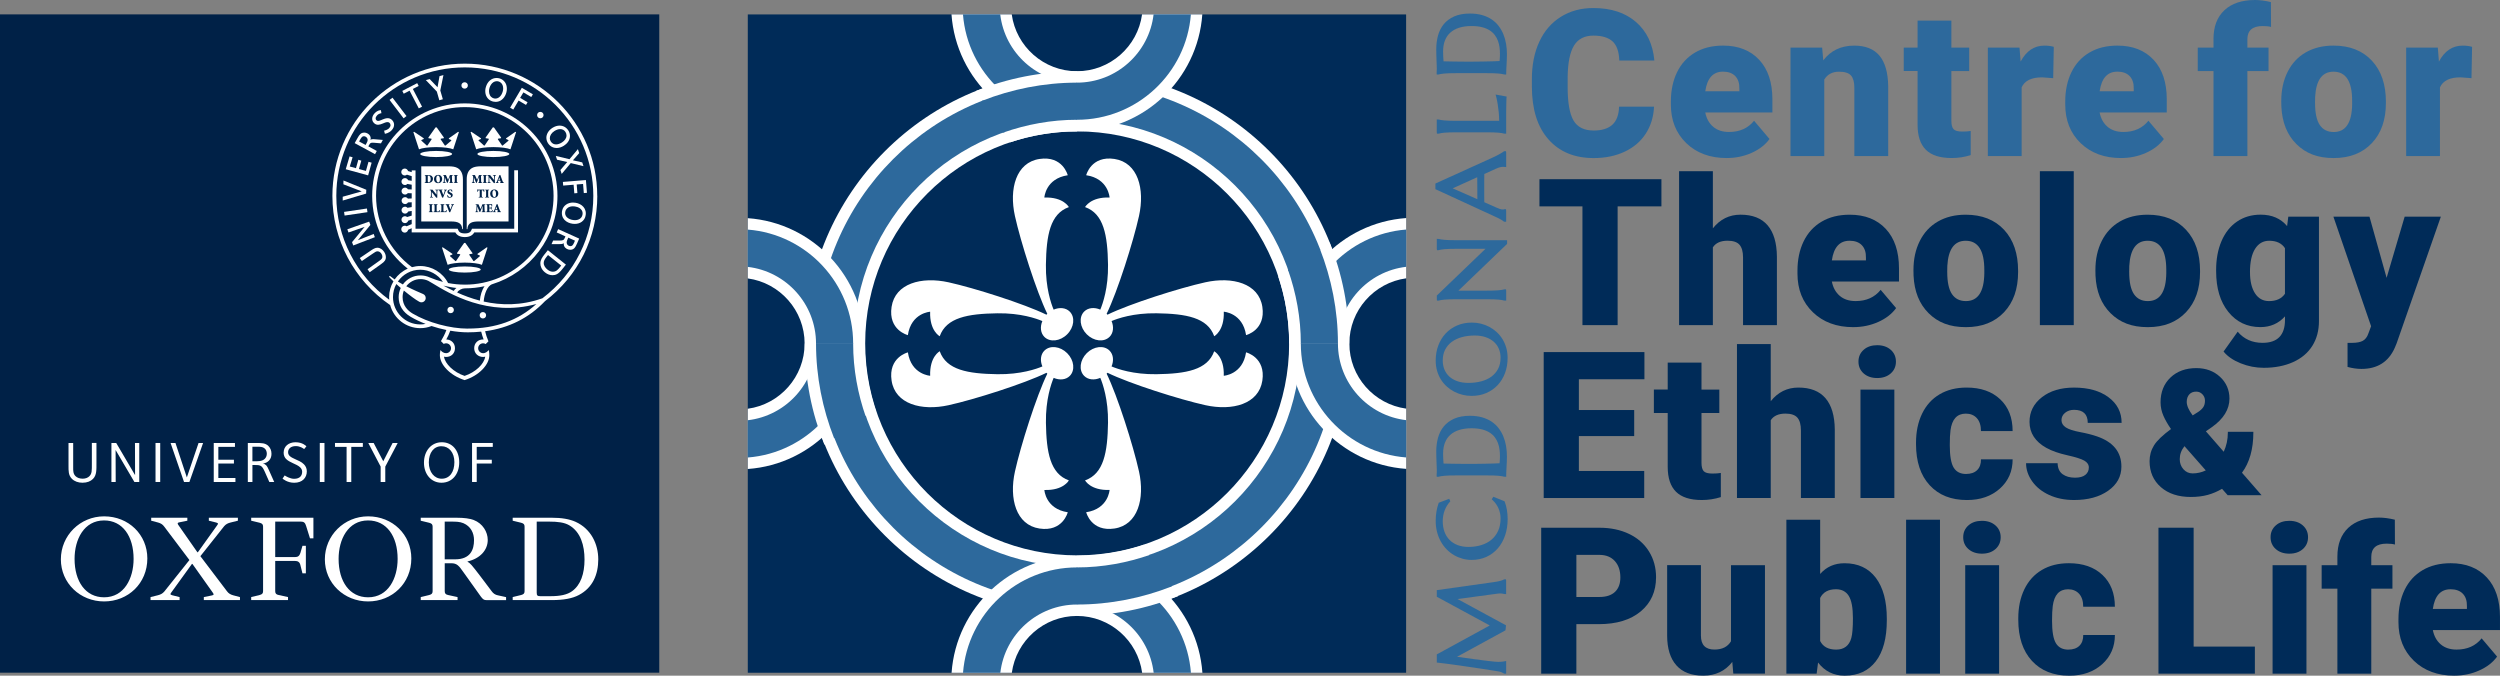 <?xml version="1.0" encoding="UTF-8"?>
<svg id="Layer_1" data-name="Layer 1" xmlns="http://www.w3.org/2000/svg" viewBox="0 0 1167.67 315.58">
  <rect x="0" y="0" width="1167.67" height="315.58" fill="#808080" stroke="none"/>
  <defs>
    <style>
      .cls-1 {
        fill: #002b58;
      }

      .cls-2 {
        fill: #2d699c;
      }

      .cls-3 {
        fill: #002147;
      }

      .cls-4 {
        fill: #fff;
      }
    </style>
  </defs>
  <g>
    <rect class="cls-3" y="6.72" width="307.92" height="307.47"/>
    <g>
      <g>
        <path class="cls-4" d="M68.82,260.83c0,11.63-8.98,20.08-20.19,20.08s-20.2-8.54-20.2-19.66,8.98-20.08,20.2-20.08c11.43,0,20.19,8.55,20.19,19.67h0ZM62.4,261.04c0-10.58-5.13-17.96-13.78-17.96-9.4,0-13.79,8.86-13.79,17.96,0,10.57,5.13,17.94,13.79,17.94,9.4,0,13.78-8.86,13.78-17.94h0Z"/>
        <path class="cls-4" d="M192.12,260.83c0,11.63-8.98,20.08-20.19,20.08s-20.2-8.54-20.2-19.66,8.98-20.08,20.2-20.08c11.43,0,20.19,8.55,20.19,19.67h0ZM185.72,261.04c0-10.58-5.13-17.96-13.79-17.96-9.4,0-13.78,8.86-13.78,17.96,0,10.57,5.13,17.94,13.78,17.94,9.4,0,13.79-8.86,13.79-17.94h0Z"/>
        <path class="cls-4" d="M207.72,261.25h4.81c7.27,0,8.87-4.59,8.87-8.97,0-3.31-1.5-6.41-4.92-7.9-1.82-.75-3.53-.75-5.88-.75h-2.89v17.63h0ZM216.59,267.44c-2.25-3.2-3.1-4.37-5.88-4.37h-2.99v13.04c0,1.07.43,1.59,1.61,1.81l4.38.96v1.4h-17.2v-1.4l3.95-.96c1.17-.32,1.6-.74,1.6-1.81v-30.13c0-1.07-.43-1.49-1.6-1.81l-3.95-.96v-1.39h16.77c3.53,0,5.99.33,8.01,1.07,4.17,1.61,6.52,5.57,6.52,9.3,0,4.71-3.53,8.67-9.4,10.04v.21c1.18.55,1.82,1.29,5.99,6.75l5.23,6.94c.75,1.07,1.71,1.7,2.89,1.92l3.85.85v1.4h-9.19c-1.07,0-1.6-.33-2.56-1.61l-8.01-11.22h0Z"/>
        <path class="cls-4" d="M141.26,254.94h1.6v12.83h-1.6l-.96-3.84c-.32-1.4-1.18-1.93-2.46-1.93h-9.3v14.1c0,1.07.43,1.59,1.6,1.81l4.38.96v1.4h-17.2v-1.4l3.95-.96c1.18-.32,1.6-.74,1.6-1.81v-30.13c0-1.07-.43-1.49-1.6-1.81l-3.95-.96v-1.39h29.06v9.63h-1.6l-1.81-5.78c-.43-1.49-1.07-2.03-2.35-2.03h-12.08v16.56h9.3c1.28,0,2.03-.53,2.46-1.92l.96-3.31h0Z"/>
        <path class="cls-4" d="M239.46,280.27v-1.4l3.95-.96c1.18-.32,1.6-.74,1.6-1.81v-30.13c0-1.07-.43-1.49-1.6-1.81l-3.95-.96v-1.39h18.06c4.91,0,8.44.64,11.33,1.92,7.27,3.32,10.58,10.47,10.58,17.52s-2.57,13.25-9.08,16.67c-2.99,1.61-7.16,2.36-12.61,2.36h-18.28ZM250.68,243.62v33.12c0,1.4.32,1.72,1.71,1.72h4.7c4.49,0,7.8-.65,10.15-2.36,3.95-2.88,5.77-8.12,5.77-14.75s-1.82-12.92-7.16-16.02c-2.24-1.29-5.13-1.71-9.62-1.71h-5.56Z"/>
        <path class="cls-4" d="M83.88,278.88v1.4h-13.57v-1.4l3.41-.85c1.29-.33,2.14-.75,2.99-1.71l11.76-14.75-11.76-15.6c-.75-1.07-1.7-1.6-2.88-1.92l-3.21-.85v-1.39h16.88v1.39l-3.63.74c-1.29.22-.96.75-.33,1.61l8.66,12.4h.21l8.87-12.4c.64-.86.86-1.18-.32-1.5l-3.42-.85v-1.39h13.57v1.39l-3.42.85c-1.28.32-2.14.75-2.99,1.71l-11.11,14.01,12.39,16.34c.75,1.07,1.71,1.59,2.89,1.92l3.21.85v1.4h-16.88v-1.4l3.63-.74c1.28-.22,1.07-.63.43-1.51l-9.4-13.25h-.21l-9.51,13.16c-.64.85-.86,1.16.32,1.49l3.42.85h0Z"/>
      </g>
      <path class="cls-4" d="M43.41,223.7c-1.06,1.06-2.66,1.77-4.88,1.77-1.94,0-3.74-.61-4.95-1.83-1.66-1.66-1.58-3.78-1.58-6.04v-10.7h2.18v11.49c0,1.45-.04,2.87,1.08,3.99.78.78,1.98,1.2,3.36,1.2s2.43-.47,3.11-1.14c1.25-1.25,1.17-2.61,1.17-5.91v-9.64h2.15v9.08c0,3.45.14,5.95-1.63,7.72Z"/>
      <path class="cls-4" d="M62.77,225.12l-8.78-14.94.05,14.94h-2v-18.22h2.24l8.81,15.02-.05-15.02h2v18.22h-2.27Z"/>
      <path class="cls-4" d="M72.64,225.12v-18.22h2.19v18.22h-2.19Z"/>
      <path class="cls-4" d="M88.46,225.12h-2.51l-6.28-18.22h2.28l5.32,16.09,5.47-16.09h2.12l-6.4,18.22Z"/>
      <path class="cls-4" d="M99.83,225.12v-18.22h9.91v1.82h-7.76v6.01h7.28v1.77h-7.28v6.75h7.98v1.87h-10.12Z"/>
      <path class="cls-4" d="M123.8,209.64c-1.04-1.04-2.4-1-3.89-1h-2.02v6.8h.72c1.84,0,3.82.1,5.07-1.15.6-.6.94-1.45.94-2.38,0-1.02-.4-1.85-.83-2.28ZM125.79,225.12l-2.09-4.72c-1.3-2.91-1.89-3.2-4.53-3.2h-1.27v7.93h-2.15v-18.22h3.93c2.43,0,4.27-.02,5.7,1.42.91.91,1.42,2.12,1.42,3.64,0,1.27-.37,2.32-1.13,3.13-.66.7-1.74,1.31-2.92,1.44.64.04,1.17.38,1.52.73.5.5.86,1.25,1.39,2.44l2.42,5.43h-2.28Z"/>
      <path class="cls-4" d="M149.36,225.12v-18.22h2.19v18.22h-2.19Z"/>
      <path class="cls-4" d="M164.07,208.72v16.41h-2.19v-16.41h-5.42v-1.82h13.01v1.82h-5.4Z"/>
      <path class="cls-4" d="M179.95,217.92v7.2h-2.16v-7.2l-5.78-11.02h2.51l4.49,8.55,4.36-8.55h2.38s-5.79,11.02-5.79,11.02Z"/>
      <path class="cls-4" d="M206.18,208.42c-3.57,0-5.89,3.02-5.89,7.56s2.58,7.61,6.01,7.61c3.81,0,5.93-3.24,5.93-7.75,0-4.45-2.5-7.42-6.04-7.42ZM206.19,225.47c-4.72,0-8.17-3.9-8.17-9.37s3.41-9.54,8.33-9.54,8.14,3.87,8.14,9.37c0,5.64-3.37,9.54-8.3,9.54Z"/>
      <path class="cls-4" d="M222.66,208.72v6.01h7.04v1.77h-7.04v8.62h-2.18v-18.22h9.68v1.82h-7.5Z"/>
      <path class="cls-4" d="M132.49,211.35c0-2.8,2.25-4.79,5.54-4.79s4.93,1.72,5.09,1.9l-1.07,1.29c-.41-.32-1.87-1.39-3.88-1.39-2.33,0-3.61,1.22-3.61,2.86,0,.8.33,1.37.85,1.84.62.56,1.54.98,2.52,1.43,1.22.56,2.9,1.19,4.02,2.36.78.8,1.36,1.85,1.36,3.29,0,3.03-2.1,5.34-5.89,5.34-3.22,0-5.26-1.77-5.45-1.95l1-1.48c.52.38,2.54,1.58,4.39,1.58,2.74,0,3.77-1.5,3.77-3.31,0-.84-.38-1.52-.95-2.06-.85-.82-2.14-1.37-3.37-1.93-1.23-.56-2.4-1.15-3.24-2.02-.55-.58-1.1-1.52-1.1-2.95Z"/>
    </g>
    <path class="cls-4" d="M240.18,79.58v27.24h-19.73l-.23.56c-.34.85-.96,1.64-3.11,1.64s-2.77-.79-3.11-1.64l-.22-.56h-19.7v-27.24h-1.78v.83l-1.71-.52c-.2-.67-.81-1.17-1.55-1.17-.89,0-1.62.73-1.62,1.62s.73,1.62,1.62,1.62c.39,0,.75-.14,1.03-.38l2.23.69v2.19l-1.68-.3c-.25-.58-.82-.98-1.49-.98-.89,0-1.62.73-1.62,1.62s.73,1.62,1.62,1.62c.46,0,.88-.2,1.17-.51l2,.36v2.23l-1.75-.08c-.28-.47-.8-.79-1.39-.79-.89,0-1.62.73-1.62,1.62s.73,1.62,1.62,1.62c.54,0,1.02-.27,1.31-.67l1.83.08v2.42l-1.79.06c-.29-.41-.77-.68-1.32-.68-.89,0-1.62.73-1.62,1.62s.73,1.62,1.62,1.62c.59,0,1.1-.31,1.38-.78l1.73-.06v2.24l-1.96.34c-.3-.32-.71-.52-1.18-.52-.89,0-1.62.73-1.62,1.62s.73,1.62,1.62,1.62c.67,0,1.24-.4,1.49-.98l1.65-.28v2.19l-2.14.65c-.28-.23-.64-.38-1.03-.38-.89,0-1.62.73-1.62,1.62s.73,1.62,1.62,1.62c.74,0,1.35-.49,1.55-1.17l1.62-.5v2.12l-2.37,1.02c-.26-.17-.56-.27-.89-.27-.89,0-1.62.73-1.62,1.62s.73,1.62,1.62,1.62c.8,0,1.46-.58,1.59-1.34l1.66-.72v1.94h20.38c.83,1.44,2.26,2.19,4.43,2.19s3.61-.75,4.44-2.19h20.41v-29.02h-1.78Z"/>
    <g>
      <ellipse class="cls-4" cx="203.71" cy="71.93" rx="7.46" ry="1.43"/>
      <path class="cls-4" d="M213.98,61.56l-4.31,3.03-.04.31,1.02.46c.2.1.2.26.1.36l-2.7,2.28-.26-.02-1.92-2.82c-.13-.18-.08-.37.15-.4l1.29-.21v-.33l-3.33-4.71h-.55l-3.33,4.71v.33l1.29.21c.23.04.28.22.15.4l-1.92,2.82-.26.02-2.53-2.28c-.1-.1-.1-.26.1-.36l1.02-.46-.04-.31-4.48-3.03-.36.14,2.63,8.04c1.34-.6,4.41-1.02,8-1.04,3.59.02,6.66.44,8,1.04l2.63-8.04-.37-.14Z"/>
    </g>
    <g>
      <ellipse class="cls-4" cx="217.08" cy="125.88" rx="7.46" ry="1.43"/>
      <path class="cls-4" d="M227.35,115.51l-4.31,3.03-.04.31,1.02.46c.2.1.2.26.1.36l-2.71,2.28-.26-.02-1.92-2.82c-.13-.18-.08-.37.15-.4l1.29-.21v-.32l-3.33-4.71h-.55l-3.33,4.71v.32l1.29.21c.23.04.28.22.15.4l-1.92,2.82-.26.02-2.52-2.28c-.1-.1-.1-.26.1-.36l1.02-.46-.04-.31-4.48-3.03-.36.14,2.63,8.04c1.34-.6,4.41-1.02,8-1.04,3.59.02,6.66.44,8,1.04l2.63-8.04-.37-.14Z"/>
    </g>
    <g>
      <ellipse class="cls-4" cx="230.43" cy="71.93" rx="7.46" ry="1.43"/>
      <path class="cls-4" d="M240.7,61.56l-4.31,3.03-.04.31,1.02.46c.2.1.2.26.1.36l-2.7,2.28-.26-.02-1.92-2.82c-.13-.18-.08-.37.15-.4l1.29-.21v-.33l-3.33-4.71h-.55l-3.33,4.71v.33l1.29.21c.23.04.28.22.15.4l-1.92,2.82-.26.02-2.53-2.31c-.1-.1-.1-.26.1-.36l1.02-.43-.04-.31-4.48-3.03-.36.14,2.63,8.04c1.34-.6,4.41-1.02,8-1.04,3.59.02,6.66.44,8,1.04l2.63-8.04-.37-.14Z"/>
    </g>
    <g>
      <path class="cls-4" d="M216.2,83.62c0-2.29-.78-4.14-2.45-5.12-1.05-.62-2.47-.82-4.23-.82h-12.76s0,25.76,0,25.76h13.89c3.2,0,5.08.72,5.25,3.59h.31v-23.41ZM206.84,85.23c.27-.02.38-.08.41-.29.03-.18.06-.48.09-.99l.06-1.15c.04-.72,0-.78-.45-.82v-.22h1.33l.99,2.25.87-2.25h1.38v.22c-.43.04-.45.06-.44.66l.06,1.9c.02.63.03.65.44.69v.22h-1.78v-.22c.43-.04.44-.06.44-.69l-.02-2h-.02l-1.1,2.85h-.31l-1.04-2.65h-.01l-.04,1.26c-.02.49-.01.76.01.94.02.21.15.26.52.29v.22h-1.4v-.22h0ZM210.05,90.82l-.08-.04c-.47-.22-.99-.51-.99-1.12,0-.64.47-1.16,1.36-1.16.18,0,.36.02.52.07.13.03.22.06.29.08.02.22.06.5.13.89l-.25.04c-.13-.37-.32-.78-.77-.78-.29,0-.49.22-.49.49s.22.45.58.61l.13.06c.52.24.97.53.97,1.19,0,.7-.56,1.21-1.44,1.21-.23,0-.46-.04-.61-.1-.17-.06-.29-.1-.36-.14-.05-.26-.12-.57-.19-.95l.25-.07c.12.33.45.96,1.01.96.29,0,.52-.19.52-.56,0-.34-.22-.52-.57-.68ZM206.31,89.1c.1.32.55,1.44.76,1.99.18-.48.54-1.57.63-1.83.12-.35.08-.41-.17-.44l-.17-.02v-.22h1.37v.22c-.33.04-.4.07-.63.58-.03.08-.73,1.77-1.15,2.92h-.44c-.39-1.02-.92-2.42-1.13-2.96-.19-.49-.3-.52-.57-.55v-.22h1.83v.22l-.19.02c-.21.02-.21.07-.15.27ZM204.67,81.68c1.04,0,1.84.76,1.84,1.89,0,1.22-.83,1.98-1.92,1.98-1.15,0-1.89-.84-1.89-1.88,0-.92.61-1.98,1.97-1.98ZM198.36,85.46v-.22c.41-.04.46-.07.46-.69v-1.87c0-.61-.04-.65-.41-.69v-.22h1.66c.7,0,1.28.14,1.66.51.27.26.49.68.49,1.16,0,1.41-1.07,2.02-2.39,2.02h-1.47ZM202.14,95.61c-.39.03-.44.07-.44.69v1.87c0,.61.04.65.44.69v.22h-1.84v-.22c.39-.04.44-.07.44-.69v-1.87c0-.61-.04-.65-.44-.69v-.22h1.84v.22ZM202.23,92.27h-1.41v-.22c.25-.01.4-.09.43-.29.02-.18.04-.49.04-1.09v-1.04c0-.42-.01-.49-.12-.65-.09-.12-.23-.16-.43-.18v-.22h1.26l1.89,2.36h.01v-.76c0-.6-.02-.91-.04-1.09-.03-.2-.18-.27-.56-.29v-.22h1.45v.22c-.28.01-.43.09-.46.29-.02.18-.05.49-.05,1.09v2.14h-.49l-2.1-2.68h-.01v1.04c0,.6.02.91.05,1.09.03.2.18.27.56.29v.22h0ZM205.32,99.08h-2.82v-.22c.43-.04.48-.07.48-.69v-1.87c0-.61-.04-.65-.43-.69v-.22h1.85v.22c-.41.03-.45.07-.45.69v1.95c0,.3.01.44.11.49.09.05.22.05.4.05s.43-.02.55-.16c.09-.11.19-.26.28-.56l.24.04c-.03.21-.16.8-.21.98ZM208.49,99.08h-2.82v-.22c.43-.04.48-.07.48-.69v-1.87c0-.61-.04-.65-.43-.69v-.22h1.85v.22c-.41.03-.45.07-.45.69v1.95c0,.3.01.44.11.49.09.05.22.05.4.05s.43-.02.55-.16c.09-.11.19-.26.28-.56l.24.04c-.03.21-.15.8-.21.98ZM212.05,95.61c-.33.04-.4.07-.63.58-.03.08-.73,1.77-1.15,2.92h-.44c-.39-1.02-.92-2.42-1.13-2.96-.19-.49-.3-.52-.57-.55v-.22h1.84v.22l-.19.02c-.21.02-.21.07-.15.27.1.32.55,1.44.76,1.99.18-.48.54-1.57.63-1.83.12-.35.08-.41-.17-.44l-.17-.02v-.22h1.37v.22h0ZM213.81,81.98c-.39.03-.44.07-.44.69v1.87c0,.61.04.65.44.69v.22h-1.84v-.22c.39-.04.44-.07.44-.69v-1.87c0-.61-.04-.65-.44-.69v-.22h1.84v.22Z"/>
      <path class="cls-4" d="M200.06,82.05c-.13,0-.2.02-.24.04-.03.01-.03.14-.03.28v2.18c0,.5.12.6.4.6.49,0,.98-.54.98-1.54,0-1.22-.62-1.56-1.1-1.56Z"/>
      <path class="cls-4" d="M204.7,85.24c.49,0,.76-.47.76-1.5,0-1.14-.41-1.77-.9-1.77-.44,0-.8.5-.8,1.49s.38,1.78.94,1.78Z"/>
    </g>
    <g>
      <polygon class="cls-4" points="231.83 96.55 231.47 97.63 232.2 97.63 231.84 96.55 231.83 96.55"/>
      <polygon class="cls-4" points="233.16 82.92 232.81 84 233.54 84 233.18 82.92 233.16 82.92"/>
      <path class="cls-4" d="M229.98,90.28c0,1.03.39,1.78.94,1.78.49,0,.75-.47.75-1.5,0-1.14-.41-1.77-.9-1.77-.44,0-.8.5-.8,1.49Z"/>
      <path class="cls-4" d="M224.67,77.68c-1.75,0-3.18.2-4.23.82-1.68.98-2.45,2.83-2.45,5.12v23.41s.3,0,.3,0c.16-2.87,2.05-3.59,5.25-3.59h13.98v-25.76h-12.85ZM227.66,81.76h1.25l1.89,2.36h.01v-.76c0-.6-.02-.91-.04-1.09-.03-.2-.18-.27-.56-.29v-.22h1.45v.22c-.28.01-.43.09-.46.29-.02.18-.05.49-.05,1.09v2.14h-.49l-2.1-2.68h-.01v1.05c0,.6.02.91.05,1.08.03.2.18.27.56.29v.22h-1.41v-.22c.25-.01.4-.09.43-.29.02-.18.04-.49.04-1.08v-1.05c0-.42-.01-.49-.13-.65-.08-.12-.23-.16-.43-.18v-.22h0ZM232.74,90.38c0,1.22-.83,1.98-1.92,1.98-1.15,0-1.89-.84-1.89-1.88,0-.92.61-1.98,1.97-1.98,1.04,0,1.84.76,1.84,1.89ZM228.45,92.05v.22h-1.84v-.22c.39-.03.44-.07.44-.69v-1.87c0-.61-.04-.65-.44-.69v-.22h1.84v.22c-.39.03-.44.07-.44.69v1.87c0,.61.04.65.44.69ZM225.53,85.23c.39-.04.44-.07.44-.69v-1.87c0-.61-.04-.65-.44-.69v-.22h1.84v.22c-.39.03-.44.07-.44.69v1.87c0,.61.04.65.44.69v.22h-1.84v-.22ZM225.56,92.05v.22h-1.99v-.22c.45-.03.5-.07.5-.69v-2.49h-.1c-.38,0-.53.07-.63.17-.07.08-.14.23-.21.55h-.24c.02-.48.06-.87.07-1.16h.18c.09.13.14.14.3.14h2.27c.15,0,.18-.03.27-.14h.18c0,.24.03.72.06,1.14l-.25.02c-.09-.34-.15-.49-.23-.58-.1-.1-.28-.14-.56-.14h-.14v2.49c0,.61.05.65.52.69ZM221.8,85.46h-1.4v-.22c.27-.02.38-.08.41-.29.03-.18.06-.48.09-.99l.06-1.15c.04-.72,0-.78-.45-.82v-.22h1.33l1,2.25.87-2.25h1.38v.22c-.43.04-.45.06-.44.66l.06,1.9c.02.63.03.65.44.69v.22h-1.78v-.22c.42-.04.44-.06.44-.69l-.02-2h-.02l-1.1,2.85h-.31l-1.04-2.65h-.01l-.04,1.26c-.02.49-.01.76.01.94.02.21.15.26.52.29v.22h0ZM226.77,99.08h-1.78v-.22c.42-.04.44-.06.44-.69l-.02-2h-.02l-1.1,2.85h-.31l-1.04-2.65h-.01l-.04,1.26c-.02.49-.01.76.01.94.02.21.15.26.52.29v.22h-1.4v-.22c.27-.02.38-.08.41-.29.03-.18.06-.48.09-.99l.06-1.15c.04-.72,0-.78-.45-.82v-.22h1.34l.99,2.25.87-2.25h1.38v.22c-.43.04-.45.06-.44.66l.06,1.9c.02.63.03.65.44.69v.22h0ZM230,99.08h-2.89v-.22c.44-.04.48-.07.48-.69v-1.87c0-.61-.04-.65-.43-.69v-.22h2.69c0,.1.03.51.06.94l-.25.02c-.06-.28-.12-.44-.21-.53-.09-.1-.28-.13-.58-.13h-.1c-.22,0-.23,0-.23.2v1.1h.28c.49,0,.51-.03.56-.47h.25v1.34h-.25c-.06-.5-.07-.53-.56-.53h-.28v.93c0,.3.01.44.11.49.09.05.22.05.4.05.23,0,.48-.03.6-.17.1-.1.19-.31.28-.59l.25.04c-.03.28-.15.86-.2,1.01ZM233.98,99.08h-1.78v-.22l.17-.02c.21-.03.22-.09.15-.29l-.2-.58h-.93l-.17.55c-.07.24-.07.3.19.33l.16.02v.22h-1.32v-.22c.29-.04.38-.06.56-.54l1.14-2.94.39-.08.39,1.07c.24.68.49,1.35.7,1.93.18.49.29.52.56.56v.22h0ZM235.31,85.46h-1.78v-.22l.17-.02c.21-.03.22-.08.15-.29l-.2-.58h-.93l-.17.55c-.07.24-.07.3.19.33l.16.02v.22h-1.32v-.22c.29-.04.38-.06.56-.54l1.14-2.94.39-.08.39,1.07c.24.68.49,1.35.7,1.93.18.49.29.52.56.56v.22h0Z"/>
    </g>
    <circle class="cls-4" cx="210.48" cy="144.78" r="1.49"/>
    <circle class="cls-4" cx="225.54" cy="147.25" r="1.49"/>
    <circle class="cls-4" cx="217.02" cy="39.91" r="1.49"/>
    <circle class="cls-4" cx="252.37" cy="53.75" r="1.49"/>
    <path class="cls-4" d="M179.37,117.57c.57.82.86,1.7.86,2.61,0,1.04-.35,1.88-2.21,3.16l-5.36,3.82-.99-1.42s5.49-3.91,5.58-3.97c.95-.66,1.35-1.13,1.35-1.88,0-.48-.17-.99-.52-1.49-.54-.77-1.23-1.02-1.83-1.02-.55,0-1.15.39-2.2,1.12l-5.04,3.42-.97-1.39,4.8-3.25c1.34-.94,2.4-1.58,3.39-1.58,1.44,0,2.5.94,3.14,1.87Z"/>
    <path class="cls-4" d="M162.23,107.09l10.2-3.58.56,1.55-5.84,7.13,7.38-2.92.55,1.51-10.09,3.87-.56-1.55,5.87-7.14-7.53,2.63-.55-1.51Z"/>
    <path class="cls-4" d="M160.7,98.97l10.68-1.58.25,1.71-10.68,1.58-.25-1.71Z"/>
    <path class="cls-4" d="M160.38,86.09l.04-1.79,10.66,4.33-.07,1.78-10.94,3.26v-1.79s8.89-2.49,8.89-2.49l-8.57-3.3Z"/>
    <path class="cls-4" d="M170.13,61.94c-1.53,0-2.23.88-3.2,2.64l-1.27,2.27,9.51,5.16.82-1.49-3.95-2.16.23-.43c.67-1.2.89-1.39,2.59-1.24l3.08.27.88-1.6-3.55-.3c-.71-.07-1.28-.12-1.73.01-.15.04-.33.14-.51.26.04-.19.11-.38.12-.58,0-.3-.04-.61-.13-.88-.21-.63-.66-1.15-1.34-1.53-.51-.28-1.02-.42-1.54-.42ZM168.21,65.21c.63-1.15,1.09-1.59,1.75-1.58.25,0,.56.06.87.24.4.22.71.6.83,1,.04.16.06.31.06.47,0,.64-.36,1.29-.74,1.96l-.22.4-3.04-1.63.48-.84Z"/>
    <path class="cls-4" d="M181.95,46.68l1.37-1.05,6.55,8.58-1.37,1.05-6.55-8.58Z"/>
    <path class="cls-4" d="M187.88,42.47l6.99-3.64.68,1.31-2.72,1.41,4.3,8.27-1.53.8-4.3-8.27-2.73,1.42-.68-1.31Z"/>
    <path class="cls-4" d="M205.3,35.55l1.82-.51-1.47,7.22,1.19,4.1-1.65.48-1.16-4.07-5.13-5.35,1.77-.51,3.69,3.84.93-5.2Z"/>
    <path class="cls-4" d="M238.25,50.31l5.48-9.3,5.16,3.04-.75,1.27-3.68-2.17-1.52,2.57,3.47,2.04-.73,1.25-3.47-2.04-2.48,4.21-1.48-.87Z"/>
    <path class="cls-4" d="M265.99,74.36l3.93-4.7.61,1.86-2.93,3.35,4.35.98.58,1.76-5.95-1.44-4.23,5.06-.6-1.83,3.19-3.72-4.77-1.09-.58-1.77,6.4,1.54Z"/>
    <path class="cls-4" d="M262.9,84.97l10.76-.88.49,5.97-1.47.12-.35-4.26-2.98.24.33,4.01-1.44.12-.33-4.01-4.87.4-.14-1.71Z"/>
    <path class="cls-4" d="M267.66,94.6c-1.25,0-2.39.34-3.3,1-1.63,1.18-1.93,2.88-1.93,3.87,0,3.65,3.43,5.11,6.01,5.11,1.24,0,2.37-.33,3.26-.98,1.82-1.32,1.92-3.3,1.92-3.93,0-3.18-2.93-5.06-5.96-5.06ZM268.51,102.83c-2.1,0-4.56-1.15-4.56-3.27,0-.77.27-1.8,1.22-2.49.64-.47,1.48-.71,2.41-.71,1.07,0,3,.3,4.02,1.7.35.48.53,1.04.52,1.64,0,.83-.34,1.81-1.22,2.45-.63.45-1.45.68-2.38.68Z"/>
    <path class="cls-4" d="M261.39,58.66c-1.09,0-2.25.35-3.37,1.06-2.07,1.32-2.83,3.2-2.83,4.58,0,.89.24,1.76.75,2.57,1.15,1.82,2.88,2.26,4.05,2.26,1.12,0,2.29-.37,3.4-1.08,1.34-.85,2.82-2.42,2.82-4.55,0-.89-.25-1.76-.76-2.56-.95-1.49-2.43-2.27-4.06-2.27ZM259.71,67.45c-.97,0-1.84-.41-2.45-1.36-.31-.48-.46-1.01-.46-1.54,0-1.22.77-2.47,2.18-3.37.94-.59,1.86-.89,2.68-.88,1.04,0,1.89.46,2.45,1.35.33.53.49,1.09.49,1.64,0,1.19-.75,2.36-2.12,3.23-.96.61-1.92.93-2.77.93Z"/>
    <path class="cls-4" d="M231.94,36.42c-2.25,0-4.21,1.52-5,4.21-.18.6-.29,1.19-.29,1.76,0,1.08.18,1.93.62,2.74,1,1.83,2.83,2.45,4.22,2.45.78,0,1.54-.18,2.23-.56,1.82-1,3.02-3.31,3.02-5.52,0-.96-.19-1.87-.61-2.64-.87-1.59-2.5-2.44-4.2-2.44ZM231.38,46.05c-.78,0-1.91-.38-2.54-1.54-.3-.56-.44-1.24-.44-1.94,0-1.93,1.29-4.65,3.64-4.65,1.32,0,2.98.98,2.98,3.42,0,1.56-1.09,4.69-3.64,4.69Z"/>
    <path class="cls-4" d="M172.13,75.57l1.45.41-1.64,5.93-10.45-2.86,1.78-6,1.42.4-1.31,4.32,2.88.79,1.11-3.93,1.39.4-1.11,3.91,3.26.89,1.21-4.27Z"/>
    <path class="cls-4" d="M174.87,53.02c1.5-1.68,3.03-1.57,3.03-1.57l.26,1.43s-1.18.04-2.11,1.08c-.4.45-.61.92-.61,1.35,0,.35.14.66.41.9.75.67,2.03-.07,2.83-.4.62-.25,1.49-.61,2.36-.61.65,0,1.33.18,1.94.74.72.64,1.08,1.45,1.08,2.29,0,.92-.36,1.73-1.07,2.54-1.38,1.54-3.23,1.71-3.23,1.71l-.37-1.44c1.09-.25,1.92-.67,2.42-1.23.39-.44.59-.93.59-1.37,0-.41-.17-.79-.5-1.09-.27-.24-.6-.33-.96-.32-.69,0-1.52.4-2.21.68-1.31.54-2.7.98-3.93-.13-.63-.56-.97-1.27-.97-2.06,0-.83.33-1.72,1.03-2.5Z"/>
    <path class="cls-4" d="M260.03,108.57l4.08,1.85-.2.46c-.55,1.26-.77,1.46-2.47,1.47h-3.09s-.74,1.67-.74,1.67h3.56c.72-.01,1.28-.01,1.72-.18.14-.06.3-.15.45-.27,0,.09-.04.18-.04.27,0,.4.07.79.22,1.13.49,1.14,1.82,1.7,2.79,1.7,1.72,0,2.38-1.03,3.21-2.92.03-.07,1-2.31,1-2.31l-9.82-4.42-.68,1.55ZM266.41,114.97c-.49,0-1.31-.28-1.63-1.08-.08-.2-.11-.41-.11-.62,0-.59.29-1.2.57-1.85l.18-.42,3.11,1.4-.34.83c-.58,1.32-.96,1.74-1.79,1.74Z"/>
    <path class="cls-4" d="M254.35,118.78c-1.12,1.4-1.97,2.65-1.97,4.27,0,1.37.62,2.94,2.2,4.2,1.05.84,2.23,1.29,3.45,1.29,1.5,0,2.71-.45,4.58-2.8l1.71-2.14-8.44-6.74-1.53,1.92ZM258.2,126.91c-.86,0-1.66-.33-2.5-1-.85-.68-1.75-1.74-1.75-3.09,0-.94.51-1.83,1.29-2.81l.72-.89,6.17,4.92-.47.59c-1.15,1.43-1.93,2.28-3.45,2.28Z"/>
    <path class="cls-4" d="M278.95,91.49c0-34.05-27.75-61.76-61.85-61.76s-61.85,27.7-61.85,61.76c0,20.43,10.09,39.47,26.99,51.01,1.66,6.19,7.33,10.77,14.06,10.77,1.82,0,3.58-.34,5.26-.99,2.26.75,4.6,1.37,6.93,1.85-.66,1.88-1.61,3.65-2.53,5.19,0,0,.02,0,.05-.01-.02.01-.04.02-.05.03l1.29,1.29c.33-.18.7-.29,1.1-.29,1.27,0,2.31,1.04,2.31,2.31s-1.04,2.31-2.31,2.31c-1.11,0-2.09-.71-2.6-1.47,0,0-.3,1.04-.3,2.41,0,4.44,4.83,9.51,11.55,11.64,6.71-2.09,11.55-7.19,11.55-11.63,0-1.53-.3-2.42-.3-2.42-.52.62-1.35,1.47-2.61,1.47s-2.31-1.04-2.31-2.31,1.04-2.31,2.31-2.31c.45,0,.86.13,1.21.35l1.25-1.25s.05.01.05.01c-.71-1.69-1.22-3.25-1.57-4.74,11.12-1.5,20.5-6.2,27.97-14.05h0c15.52-11.8,24.43-29.7,24.43-49.17ZM196.29,151.53c-7.02,0-12.74-5.73-12.74-12.77,0-2.21.56-4.28,1.55-6.1.66.6,1.36,1.21,2.08,1.84-.62,1.31-.98,2.76-.98,4.3,0,3.83,1.93,7,5.59,9.15,2.1,1.24,4.48,2.36,6.99,3.33-.82.16-1.65.25-2.5.25ZM217.1,132.94c-2.65,0-5.26-.25-7.82-.74-2.47-4.84-7.53-7.95-12.99-7.95-1.34,0-2.64.2-3.87.54-10.5-7.8-16.77-20.21-16.77-33.3,0-22.86,18.59-41.46,41.45-41.46s41.45,18.6,41.45,41.46-18.59,41.46-41.45,41.46ZM226.32,133.68c-1.24,1.77-1.98,4.24-2.2,6.73-3.92-1.01-7.48-2.37-10.59-3.78.59-1.14,2.28-1.95,3.57-1.95,3.16,0,6.25-.35,9.22-1ZM213.18,134.5c-.53.39-.95.86-1.25,1.38-1.57-.76-3.53-1.74-4.82-2.46,1.82.4,4.2.91,6.07,1.08ZM196.29,125.98c4.27,0,8.26,2.19,10.6,5.69-2.05-.52-4.06-1.2-6.03-2.03h0s-.07-.02-.07-.02c-1.37-.65-2.84-.98-4.37-.98-3.4,0-6.41,1.67-8.26,4.22-.78-.43-1.56-.89-2.33-1.37,2.3-3.33,6.13-5.51,10.47-5.51ZM225.63,158.54c-2.28,0-4.15,1.61-4.15,4.09s1.9,4.09,4.15,4.09c.34,0,.67-.06.99-.14-.48,3.43-4.47,7.27-9.62,8.99-5.11-1.71-9.11-5.58-9.63-8.99.32.08.64.14.98.14,2.46,0,4.15-1.72,4.15-4.09s-1.77-4.03-4.06-4.08c.7-1.28,1.37-2.63,1.86-4.09,2.84.49,5.63.76,8.23.76,2.13,0,4.2-.12,6.22-.32.27,1.17.67,2.39,1.13,3.66-.08,0-.16-.02-.24-.02ZM218.52,153.49c-8.29,0-18.64-2.82-25.76-7.02-2.16-1.27-4.72-3.64-4.72-7.68,0-1.09.21-2.13.59-3.09,2.65,2.19,5.4,4.25,7.12,5.19.4.22.62.32,1.09.32,1.1,0,2-.9,2-2.01,0-.85-.46-1.54-1.22-1.87-1.47-.64-4.55-1.92-7.86-3.63,1.53-2.02,3.95-3.34,6.67-3.34,1.24,0,2.44.27,3.56.79l2.27,1.32c7.23,4.41,25.82,15.74,48.27,9.52-8.52,7.69-19.02,11.48-32,11.48ZM253.34,139.32c-10.05,3.56-19.43,3.31-27.43,1.52.26-3.57,1.74-7.39,4-8.1,17.62-5.47,30.46-21.9,30.46-41.26,0-23.82-19.41-43.19-43.27-43.19s-43.27,19.38-43.27,43.19c0,13.25,6.19,25.84,16.61,34-2.47,1.09-4.58,2.85-6.11,5.04-.79-.54-1.55-1.1-2.25-1.67l-.39.4c.47.57,1.2,1.32,2.08,2.16-1.28,2.16-2.03,4.67-2.03,7.36,0,.42.03.83.06,1.24-15.5-11.3-24.72-29.26-24.72-48.51,0-33.1,26.93-60.02,60.02-60.02s60.02,26.92,60.02,60.02c0,18.95-8.67,36.37-23.78,47.83Z"/>
  </g>
  <g>
    <rect class="cls-1" x="349.27" y="6.74" width="307.48" height="307.48"/>
    <g>
      <g>
        <path class="cls-4" d="M492.12,144.62c-1.17-2.77-3.77-10.18-3.61-20.94.21-13.84,1.98-23.83,10.72-26.95,0,0-2.5-4.79-11.45-4.47,0,0,.52-8.84,10.93-10.41,0,0-2.29-9.26-13.22-7.6-10.93,1.66-14.26,13.94-11.45,26.64,2.65,11.97,10.02,35.23,15.12,45.69-.05.05-.11.09-.16.14-.08.08-.15.18-.23.27-10.46-5.11-33.73-12.48-45.7-15.13-12.7-2.81-24.97.52-26.64,11.45-1.66,10.93,7.6,13.22,7.6,13.22,1.56-10.41,10.41-10.93,10.41-10.93-.31,8.95,4.47,11.45,4.47,11.45,3.12-8.74,13.11-10.51,26.95-10.72,10.83-.16,18.26,2.47,20.99,3.63-1.12,2.69-.88,5.57.95,7.4,2.6,2.6,7.36,2.06,10.63-1.2,3.27-3.27,3.81-8.03,1.2-10.63-1.85-1.85-4.8-2.09-7.52-.9Z"/>
        <path class="cls-4" d="M518.23,157.35c1.83-1.83,2.07-4.71.95-7.4,2.73-1.16,10.16-3.79,20.99-3.63,13.84.21,23.83,1.98,26.95,10.72,0,0,4.79-2.5,4.47-11.45,0,0,8.84.52,10.41,10.93,0,0,9.26-2.29,7.6-13.22-1.66-10.93-13.94-14.26-26.64-11.45-11.98,2.65-35.24,10.02-45.7,15.13-.08-.09-.14-.18-.23-.27-.05-.05-.11-.09-.16-.14,5.11-10.47,12.47-33.72,15.12-45.69,2.81-12.7-.52-24.97-11.45-26.64-10.93-1.66-13.22,7.6-13.22,7.6,10.41,1.56,10.93,10.41,10.93,10.41-8.95-.31-11.45,4.47-11.45,4.47,8.74,3.12,10.51,13.11,10.72,26.95.16,10.76-2.44,18.17-3.61,20.94-2.72-1.18-5.67-.95-7.52.9-2.6,2.6-2.06,7.36,1.2,10.63,3.27,3.27,8.03,3.81,10.63,1.2Z"/>
        <path class="cls-4" d="M487.81,163.75c-1.83,1.83-2.07,4.71-.95,7.4-2.73,1.16-10.16,3.79-20.99,3.63-13.84-.21-23.83-1.98-26.95-10.72,0,0-4.79,2.5-4.47,11.45,0,0-8.84-.52-10.41-10.93,0,0-9.26,2.29-7.6,13.22,1.66,10.93,13.94,14.26,26.64,11.45,11.98-2.65,35.24-10.02,45.7-15.13.08.09.14.18.23.27.05.05.11.09.16.14-5.11,10.47-12.47,33.72-15.12,45.69-2.81,12.7.52,24.97,11.45,26.64,10.93,1.66,13.22-7.6,13.22-7.6-10.41-1.56-10.93-10.41-10.93-10.41,8.95.31,11.45-4.47,11.45-4.47-8.74-3.12-10.51-13.11-10.72-26.95-.16-10.76,2.44-18.17,3.61-20.94,2.72,1.18,5.67.95,7.52-.9,2.6-2.6,2.06-7.36-1.2-10.63-3.27-3.27-8.03-3.81-10.63-1.2Z"/>
        <path class="cls-4" d="M581.99,164.58c-1.56,10.41-10.41,10.93-10.41,10.93.31-8.95-4.47-11.45-4.47-11.45-3.12,8.74-13.11,10.51-26.95,10.72-10.83.16-18.26-2.47-20.99-3.63,1.12-2.69.88-5.57-.95-7.4-2.6-2.6-7.36-2.06-10.63,1.2-3.27,3.27-3.81,8.03-1.2,10.63,1.85,1.85,4.8,2.09,7.52.9,1.17,2.77,3.77,10.18,3.61,20.94-.21,13.84-1.98,23.83-10.72,26.95,0,0,2.5,4.79,11.45,4.47,0,0-.52,8.84-10.93,10.41,0,0,2.29,9.26,13.22,7.6,10.93-1.66,14.26-13.94,11.45-26.64-2.65-11.97-10.02-35.23-15.12-45.69.05-.05.11-.09.16-.14.08-.08.15-.18.23-.27,10.46,5.11,33.73,12.48,45.7,15.13,12.7,2.81,24.97-.52,26.64-11.45,1.66-10.93-7.6-13.22-7.6-13.22Z"/>
      </g>
      <path class="cls-4" d="M503.11,287.4c-70.04,0-127.02-56.98-127.02-127.02s56.98-127.02,127.02-127.02,127.02,56.98,127.02,127.02-56.98,127.02-127.02,127.02ZM503.11,61.37c-54.59,0-99.01,44.42-99.01,99.01s44.42,99.01,99.01,99.01,99.01-44.42,99.01-99.01-44.42-99.01-99.01-99.01Z"/>
      <path class="cls-2" d="M503.11,282.07c-67.1,0-121.69-54.59-121.69-121.69s54.59-121.69,121.69-121.69,121.69,54.59,121.69,121.69-54.59,121.69-121.69,121.69ZM503.11,56.04c-57.54,0-104.35,46.81-104.35,104.35s46.81,104.35,104.35,104.35,104.35-46.81,104.35-104.35-46.81-104.35-104.35-104.35Z"/>
      <g>
        <path class="cls-4" d="M533.42,6.73c-2.05,14.97-14.91,26.54-30.43,26.54s-28.38-11.57-30.44-26.54h-28.14c2.16,30.44,27.6,54.55,58.58,54.55s56.42-24.11,58.57-54.55h-28.14Z"/>
        <path class="cls-2" d="M538.8,6.73c-2.08,17.92-17.35,31.87-35.81,31.87s-33.73-13.95-35.81-31.87h-17.41c2.15,27.49,25.19,49.21,53.23,49.21s51.08-21.72,53.22-49.21h-17.41Z"/>
        <path class="cls-4" d="M503.06,61.37l-.21-4.5v-19.07l.21-4.44c-16.72,0-32.68,3.26-47.31,9.16l2.5,2.7,11.92,17.91,1.54,3.37c9.86-3.31,20.4-5.13,31.35-5.13Z"/>
        <path class="cls-2" d="M503.06,55.94v-17.34c-15.62,0-30.56,3.06-44.3,8.45l9.88,14.85c10.78-3.78,22.36-5.96,34.41-5.96Z"/>
      </g>
      <g>
        <path class="cls-4" d="M656.78,190.86c-14.97-2.05-26.54-14.91-26.54-30.43s11.57-28.38,26.54-30.44v-28.14c-30.44,2.16-54.55,27.6-54.55,58.58s24.11,56.42,54.55,58.57v-28.14Z"/>
        <path class="cls-2" d="M656.78,196.24c-17.92-2.08-31.87-17.35-31.87-35.81s13.95-33.73,31.87-35.81v-17.41c-27.49,2.15-49.21,25.19-49.21,53.23s21.72,51.08,49.21,53.22v-17.41Z"/>
        <path class="cls-4" d="M602.14,160.5l4.5-.21h19.07l4.44.21c0-16.72-3.26-32.68-9.16-47.31l-2.7,2.5-17.91,11.92-3.37,1.54c3.31,9.86,5.13,20.4,5.13,31.35Z"/>
        <path class="cls-2" d="M607.57,160.5h17.34c0-15.62-3.06-30.56-8.45-44.3l-14.85,9.88c3.78,10.78,5.96,22.36,5.96,34.41Z"/>
      </g>
      <g>
        <path class="cls-4" d="M472.59,314.23c2.05-14.97,14.91-26.54,30.43-26.54s28.38,11.57,30.44,26.54h28.14c-2.16-30.44-27.6-54.55-58.58-54.55s-56.42,24.11-58.57,54.55h28.14Z"/>
        <path class="cls-2" d="M467.22,314.23c2.08-17.92,17.35-31.87,35.81-31.87s33.73,13.95,35.81,31.87h17.41c-2.15-27.49-25.19-49.21-53.23-49.21s-51.08,21.72-53.22,49.21h17.41Z"/>
        <path class="cls-4" d="M502.95,259.59l.21,4.5v19.07l-.21,4.44c16.72,0,32.68-3.26,47.31-9.16l-2.5-2.7-11.92-17.91-1.54-3.37c-9.86,3.31-20.4,5.13-31.35,5.13Z"/>
        <path class="cls-2" d="M502.95,265.02v17.34c15.62,0,30.56-3.06,44.3-8.45l-9.88-14.85c-10.78,3.78-22.36,5.96-34.41,5.96Z"/>
      </g>
      <g>
        <path class="cls-4" d="M349.27,130.04c14.97,2.05,26.54,14.91,26.54,30.43s-11.57,28.38-26.54,30.44v28.14c30.44-2.16,54.55-27.6,54.55-58.58s-24.11-56.42-54.55-58.57v28.14Z"/>
        <path class="cls-2" d="M349.27,124.66c17.92,2.08,31.87,17.35,31.87,35.81s-13.95,33.73-31.87,35.81v17.41c27.49-2.15,49.21-25.19,49.21-53.23s-21.72-51.08-49.21-53.22v17.41Z"/>
        <path class="cls-4" d="M403.9,160.4l-4.5.21h-19.07l-4.44-.21c0,16.72,3.26,32.68,9.16,47.31l2.7-2.5,17.91-11.92,3.37-1.54c-3.31-9.86-5.13-20.4-5.13-31.35Z"/>
        <path class="cls-2" d="M398.48,160.4h-17.34c0,15.62,3.06,30.56,8.45,44.3l14.85-9.88c-3.78-10.78-5.96-22.36-5.96-34.41Z"/>
      </g>
    </g>
    <g>
      <path class="cls-2" d="M702.54,270.57l-.16.1c-.15.09-.34.18-.57.28-.25.1-.56.21-.95.32-.4.11-.87.23-1.43.34-.56.11-1.24.22-2.04.32l-26.31,3.71v3.09l24.74,13.41-24.74,13.51v3.81l.6.07c.4.04,1,.11,1.8.21.8.1,1.74.22,2.82.36l7.65,1.07c1.41.2,2.83.4,4.28.62,1.45.21,2.87.43,4.25.64,1.39.21,2.71.42,3.97.62l3.4.54c.64.11,1.16.26,1.56.44.42.19.73.36.92.49l.26.12h.89v-5.91l-.8.15c-.22.04-.48.09-.75.13-.25.03-.56.06-.93.09-.36.03-.78.04-1.25.04-.38,0-.96-.04-1.75-.11-.81-.07-1.75-.17-2.81-.3-1.07-.12-2.21-.27-3.45-.43l-3.71-.49c-2.33-.31-4.83-.66-7.5-1.05l22.63-12.35.26-2.32-22.63-12.29,18.71-2.53c.22-.03.42-.05.61-.06.66-.05,1.27-.01,1.7.07.41.07.57.14.62.16l1.04.06v-6.25l-.09-.67h-.86Z"/>
      <path class="cls-2" d="M702.81,234.39l-.11-.28-5.22-2.09-.74,1.2.42.38c.58.53,1.11,1.12,1.56,1.76.46.64.85,1.34,1.17,2.07.32.73.56,1.5.73,2.29.16.79.25,1.59.25,2.39,0,2.22-.38,4.18-1.14,5.84-.76,1.65-1.81,3.04-3.12,4.13-1.33,1.1-2.92,1.95-4.74,2.51-1.84.57-3.86.86-5.99.86-1.91,0-3.64-.3-5.13-.88-1.48-.58-2.74-1.4-3.75-2.44-1.01-1.04-1.8-2.3-2.33-3.76-.54-1.47-.81-3.11-.81-4.88s.3-3.55.89-5.08c.59-1.53,1.38-2.85,2.36-3.94l.29-.32-.51-1.18-4.9,1.84-.1.3c-.87,2.49-1.32,5.23-1.32,8.14,0,1.87.21,3.65.64,5.27.43,1.62,1.03,3.13,1.79,4.47.76,1.35,1.68,2.57,2.72,3.63,1.04,1.06,2.2,1.96,3.45,2.68,1.24.72,2.57,1.27,3.95,1.65,1.38.38,2.8.57,4.23.57,2.51,0,4.83-.48,6.9-1.42,2.06-.94,3.86-2.28,5.33-3.98,1.47-1.69,2.61-3.73,3.41-6.06.79-2.32,1.19-4.92,1.19-7.7,0-1.38-.12-2.78-.34-4.15-.23-1.37-.57-2.65-1-3.79Z"/>
      <path class="cls-2" d="M671.04,221.03l-.04.96.06.7h.7l.19-.03c.28-.08.64-.16,1.08-.24.45-.08.99-.15,1.64-.2.66-.06,1.45-.1,2.37-.13.93-.03,2-.04,3.22-.04h14.1c1.22,0,2.28.01,3.19.04.9.03,1.68.07,2.33.13.64.06,1.18.12,1.61.2.42.08.77.15,1.06.24l.95.03v-.67c0-.4.02-.97.05-1.7l.12-2.38c.04-.84.08-1.68.12-2.52.04-.84.05-1.56.05-2.16,0-1.68-.13-3.33-.4-4.91-.27-1.59-.7-3.11-1.28-4.52-.58-1.41-1.34-2.72-2.24-3.89-.91-1.18-2.03-2.21-3.31-3.06-1.28-.85-2.77-1.51-4.43-1.98-1.65-.46-3.54-.7-5.6-.7-2.88,0-5.36.45-7.36,1.34-2.01.9-3.66,2.13-4.91,3.66-1.24,1.53-2.14,3.32-2.68,5.34-.53,1.98-.8,4.09-.8,6.28,0,.8.01,1.66.04,2.58l.09,2.62c.03.84.06,1.59.09,2.25.03.64.04,1.1.04,1.38,0,.16,0,.37-.01.62,0,.26-.02.51-.03.75ZM674.03,211.86c0-1.92.29-3.65.87-5.12.57-1.45,1.42-2.68,2.52-3.66,1.11-.99,2.49-1.75,4.12-2.26,1.65-.52,3.57-.79,5.7-.79,1.93,0,3.61.19,5.02.55,1.39.36,2.59.87,3.56,1.5.97.62,1.76,1.36,2.37,2.18.62.84,1.11,1.74,1.46,2.69.36.96.6,1.96.73,2.99.13,1.05.2,2.09.2,3.09,0,.24,0,.54-.02.9-.01.36-.03.74-.05,1.12-.02.37-.05.72-.08,1.06,0,.09-.02.18-.03.26-.77.04-1.68.08-2.74.12-1.32.04-2.71.08-4.15.1-1.44.02-2.85.04-4.22.06-1.37.01-2.54.02-3.5.02-.46,0-.99,0-1.59-.01l-3.89-.04c-.68,0-1.34-.02-1.99-.03l-4.08-.08c-.01-.15-.02-.3-.04-.47-.03-.43-.06-.88-.09-1.37l-.06-1.49c-.02-.49-.03-.93-.03-1.32Z"/>
      <path class="cls-2" d="M703.51,162.39c-.43-1.47-1.03-2.83-1.78-4.05-.76-1.22-1.67-2.32-2.72-3.27-1.04-.95-2.19-1.76-3.42-2.41-1.23-.65-2.55-1.15-3.92-1.49-1.37-.33-2.79-.5-4.21-.5-2.49,0-4.8.45-6.87,1.34-2.07.89-3.87,2.14-5.35,3.72-1.48,1.58-2.64,3.47-3.45,5.63-.81,2.15-1.22,4.53-1.22,7.06,0,1.69.22,3.3.64,4.78.43,1.48,1.03,2.84,1.8,4.06.77,1.22,1.68,2.32,2.73,3.26,1.04.94,2.2,1.75,3.44,2.4,1.25.65,2.57,1.15,3.94,1.48,1.37.34,2.79.51,4.21.51,2.51,0,4.83-.45,6.88-1.34,2.06-.89,3.86-2.14,5.33-3.72,1.47-1.58,2.62-3.47,3.42-5.63.8-2.15,1.2-4.53,1.2-7.06,0-1.69-.22-3.3-.64-4.77ZM700.86,167.15c0,1.93-.38,3.64-1.13,5.09-.75,1.45-1.8,2.67-3.1,3.64-1.33.98-2.92,1.72-4.75,2.21-1.85.5-3.87.75-6.01.75-1.92,0-3.66-.26-5.15-.78-1.48-.51-2.74-1.24-3.75-2.15-1-.91-1.78-2.01-2.31-3.27-.53-1.27-.8-2.69-.8-4.23,0-1.93.37-3.64,1.11-5.08.74-1.44,1.77-2.66,3.07-3.63,1.32-.98,2.91-1.73,4.72-2.23,1.83-.5,3.85-.76,6.01-.76,1.92,0,3.66.26,5.16.78,1.49.51,2.76,1.24,3.79,2.15,1.02.91,1.81,2.01,2.34,3.27.54,1.27.81,2.69.81,4.23Z"/>
      <path class="cls-2" d="M677.05,112.15h0c-.9-.03-1.68-.07-2.34-.13-.65-.06-1.19-.12-1.63-.19-.42-.07-.77-.14-1.05-.23l-.95-.03v4.61l.09.67h.67l.19-.03c.28-.08.64-.16,1.06-.24.43-.08.97-.14,1.62-.2.66-.06,1.44-.1,2.35-.13.91-.03,1.98-.04,3.19-.04h13.58l-22.74,21.83v1.7l.09.67h.67l.19-.03c.29-.08.64-.16,1.06-.24.43-.08.97-.15,1.62-.2.66-.06,1.44-.1,2.34-.13.91-.03,1.98-.04,3.2-.04h14.1c1.22,0,2.28.02,3.19.04.9.03,1.68.07,2.33.13.64.06,1.18.12,1.61.2.42.08.77.16,1.06.24l.95.03v-4.61l-.09-.67h-.67l-.19.03c-.28.08-.63.16-1.05.23-.43.07-.97.14-1.62.19-.65.06-1.43.1-2.33.13-.91.03-1.98.04-3.2.04h-13.15l22.72-21.83v-1.73h-23.68c-1.22,0-2.28-.01-3.19-.04Z"/>
      <path class="cls-2" d="M700.93,102.49h0c.8.46,1.17.74,1.33.89l.28.19h.94v-5.19l-.09-.67h-.9s-.17.11-.17.11c-.04,0-.14.03-.31.03-.56,0-1.13-.11-1.68-.33-.63-.25-1.21-.48-1.73-.7l-5.33-2.37c-.02-.75-.03-1.58-.03-2.49v-7.82c0-1.14,0-2.1.03-2.86l5.5-2.5c.77-.34,1.41-.56,1.91-.68.6-.14,1.07-.21,1.65-.15.07,0,.12.01.15.02l1.01.05v-6.73l-.09-.67h-.92l-.19.16c-.08.06-.26.19-.54.37-.31.2-.69.43-1.14.69-.45.26-.97.54-1.54.84-.58.3-1.17.58-1.78.86l-26.86,12.19v2.63l27.93,12.86c1.04.46,1.9.89,2.57,1.27ZM678.51,87.96l11.45-5.18c0,.36,0,.74.01,1.14l.04,5.13c0,.9.01,1.77.01,2.63v1.36l-11.52-5.08Z"/>
      <path class="cls-2" d="M677.05,56.38c-.91-.04-1.69-.08-2.36-.13-.64-.05-1.18-.11-1.61-.19-.42-.08-.77-.16-1.06-.24l-.95-.03v5.98l.09.67h.67l.19-.03c.28-.08.64-.16,1.06-.24.43-.08.97-.15,1.62-.2.66-.06,1.44-.1,2.35-.13.91-.03,1.98-.04,3.2-.04h14.1c1.22,0,2.28.01,3.19.04.9.03,1.68.07,2.33.13.64.06,1.18.12,1.61.2.42.08.77.15,1.06.24l.95.03v-10.23c0-.15,0-.38.01-.7l.04-2.5c0-.47.02-.93.03-1.36l.04-1.18c.01-.34.03-.6.04-.77l.05-.61-5.15-.94.27,1.02c.27,1.02.5,2.17.7,3.42.18,1.07.35,2.34.49,3.78.12,1.24.19,2.61.21,4.06h-19.99c-1.22,0-2.28-.02-3.19-.05Z"/>
      <path class="cls-2" d="M670.95,28.15c.03.84.06,1.59.09,2.25.03.64.04,1.1.04,1.38,0,.16,0,.37-.01.62,0,.26-.02.51-.03.76l-.04.95.06.7h.7l.19-.03c.28-.08.64-.16,1.08-.24.45-.08.99-.15,1.64-.2.66-.06,1.45-.1,2.37-.13.93-.03,2-.04,3.22-.04h14.1c1.22,0,2.28.01,3.19.04.9.03,1.68.07,2.33.13.64.06,1.18.12,1.61.2.42.08.77.15,1.06.24l.95.03v-.67c0-.4.02-.97.05-1.7l.12-2.38c.04-.84.08-1.68.12-2.52.04-.84.05-1.56.05-2.16,0-1.68-.13-3.33-.4-4.91-.27-1.59-.7-3.11-1.28-4.52-.58-1.41-1.34-2.72-2.24-3.89-.91-1.18-2.03-2.21-3.31-3.06-1.28-.85-2.77-1.51-4.43-1.98-1.65-.46-3.54-.7-5.6-.7-2.88,0-5.36.45-7.36,1.34-2.01.9-3.66,2.13-4.91,3.66-1.24,1.53-2.14,3.32-2.68,5.34-.53,1.98-.8,4.09-.8,6.28,0,.8.01,1.66.04,2.58l.09,2.62ZM674.03,23.99c0-1.92.29-3.65.87-5.12.57-1.45,1.42-2.68,2.52-3.66,1.11-.99,2.49-1.75,4.12-2.26,1.65-.52,3.57-.79,5.7-.79,1.93,0,3.61.19,5.02.55,1.39.36,2.59.87,3.56,1.5.97.62,1.76,1.36,2.37,2.18.62.84,1.11,1.74,1.46,2.69.36.96.6,1.96.73,2.99.13,1.05.2,2.09.2,3.09,0,.24,0,.54-.02.9-.01.36-.03.74-.05,1.12-.02.37-.05.72-.08,1.06,0,.09-.02.18-.03.26-.77.04-1.68.08-2.74.12-1.32.04-2.71.08-4.15.1-1.44.02-2.85.04-4.22.06-1.37.01-2.54.02-3.5.02-.46,0-.99,0-1.59-.01l-3.89-.04c-.68,0-1.34-.02-1.99-.03l-4.08-.08c-.01-.15-.02-.3-.04-.47-.03-.43-.06-.88-.09-1.37l-.06-1.49c-.02-.49-.03-.93-.03-1.32Z"/>
    </g>
    <g>
      <path class="cls-1" d="M776,96.39h-20.46v55.47h-16.43v-55.47h-20.08v-12.69h56.97v12.69Z"/>
      <path class="cls-1" d="M800.03,106.64c3.37-4.24,7.68-6.37,12.92-6.37,5.59,0,9.8,1.66,12.64,4.96,2.84,3.31,4.29,8.19,4.35,14.65v31.97h-15.82v-31.6c0-2.68-.55-4.66-1.64-5.92-1.09-1.26-2.95-1.9-5.57-1.9-3.25,0-5.54,1.03-6.88,3.09v36.33h-15.78v-71.9h15.78v26.68Z"/>
      <path class="cls-1" d="M865.62,152.8c-7.77,0-14.06-2.32-18.87-6.95-4.81-4.63-7.21-10.66-7.21-18.09v-1.31c0-5.18.96-9.75,2.88-13.72,1.92-3.96,4.72-7.03,8.4-9.2,3.68-2.17,8.05-3.25,13.11-3.25,7.12,0,12.73,2.21,16.85,6.62,4.12,4.42,6.18,10.57,6.18,18.47v6.13h-31.36c.56,2.84,1.79,5.07,3.7,6.69,1.9,1.62,4.37,2.43,7.4,2.43,4.99,0,8.89-1.75,11.7-5.24l7.21,8.52c-1.97,2.71-4.75,4.88-8.36,6.48-3.6,1.61-7.48,2.41-11.63,2.41ZM863.84,112.45c-4.62,0-7.37,3.06-8.24,9.17h15.92v-1.22c.06-2.53-.58-4.49-1.92-5.88-1.34-1.39-3.26-2.08-5.76-2.08Z"/>
      <path class="cls-1" d="M893.72,126.07c0-5.06.98-9.56,2.95-13.5,1.97-3.95,4.79-6.98,8.47-9.11,3.68-2.12,8-3.18,12.97-3.18,7.58,0,13.56,2.35,17.93,7.05,4.37,4.7,6.55,11.09,6.55,19.17v.56c0,7.9-2.19,14.16-6.58,18.79-4.38,4.63-10.32,6.95-17.81,6.95s-13-2.16-17.37-6.48c-4.37-4.32-6.73-10.18-7.07-17.58l-.05-2.67ZM909.49,127.05c0,4.68.73,8.11,2.2,10.3,1.47,2.18,3.64,3.28,6.51,3.28,5.62,0,8.49-4.32,8.61-12.97v-1.59c0-9.08-2.9-13.62-8.71-13.62-5.27,0-8.13,3.92-8.57,11.75l-.05,2.86Z"/>
      <path class="cls-1" d="M968.58,151.86h-15.82v-71.9h15.82v71.9Z"/>
      <path class="cls-1" d="M978.7,126.07c0-5.06.98-9.56,2.95-13.5,1.97-3.95,4.79-6.98,8.47-9.11,3.68-2.12,8-3.18,12.97-3.18,7.58,0,13.56,2.35,17.93,7.05,4.37,4.7,6.55,11.09,6.55,19.17v.56c0,7.9-2.19,14.16-6.58,18.79-4.39,4.63-10.32,6.95-17.81,6.95s-13-2.16-17.37-6.48c-4.37-4.32-6.73-10.18-7.07-17.58l-.05-2.67ZM994.48,127.05c0,4.68.73,8.11,2.2,10.3,1.47,2.18,3.64,3.28,6.51,3.28,5.62,0,8.49-4.32,8.61-12.97v-1.59c0-9.08-2.9-13.62-8.71-13.62-5.27,0-8.13,3.92-8.57,11.75l-.05,2.86Z"/>
      <path class="cls-1" d="M1035.08,126.16c0-5.12.84-9.64,2.53-13.58,1.69-3.93,4.1-6.97,7.26-9.11,3.15-2.14,6.82-3.21,11-3.21,5.27,0,9.39,1.78,12.36,5.34l.56-4.4h14.32v48.73c0,4.46-1.04,8.34-3.11,11.63-2.08,3.29-5.08,5.82-9.01,7.58-3.93,1.76-8.49,2.65-13.67,2.65-3.71,0-7.31-.7-10.79-2.11-3.48-1.4-6.14-3.23-7.98-5.48l6.6-9.27c2.93,3.46,6.8,5.2,11.61,5.2,6.99,0,10.49-3.59,10.49-10.77v-1.59c-3.03,3.34-6.85,5.01-11.47,5.01-6.18,0-11.17-2.36-14.98-7.09-3.81-4.73-5.71-11.05-5.71-18.98v-.56ZM1050.9,127.15c0,4.15.78,7.44,2.34,9.85,1.56,2.42,3.75,3.63,6.55,3.63,3.4,0,5.88-1.14,7.44-3.42v-21.3c-1.53-2.31-3.98-3.46-7.35-3.46-2.81,0-5.01,1.26-6.6,3.77-1.59,2.51-2.39,6.16-2.39,10.93Z"/>
      <path class="cls-1" d="M1114.71,129.77l8.43-28.56h16.9l-20.64,59.12-.89,2.15c-2.93,6.56-8.11,9.83-15.54,9.83-2.06,0-4.23-.31-6.51-.93v-11.24h2.06c2.22,0,3.91-.32,5.08-.96,1.17-.64,2.04-1.79,2.6-3.44l1.26-3.37-17.6-51.16h16.85l8,28.56Z"/>
    </g>
    <g>
      <path class="cls-2" d="M772.55,49.81c-.22,4.74-1.5,8.93-3.84,12.57-2.34,3.64-5.63,6.45-9.85,8.45-4.23,2-9.06,3-14.49,3-8.96,0-16.01-2.92-21.16-8.75-5.15-5.84-7.72-14.08-7.72-24.72v-3.37c0-6.68,1.16-12.52,3.49-17.53,2.32-5.01,5.67-8.88,10.04-11.61,4.37-2.73,9.42-4.1,15.17-4.1,8.27,0,14.92,2.18,19.94,6.53,5.02,4.35,7.88,10.35,8.57,18h-16.38c-.13-4.15-1.17-7.13-3.14-8.94-1.97-1.81-4.96-2.71-8.99-2.71s-7.09,1.53-8.99,4.59c-1.9,3.06-2.9,7.94-3,14.65v4.82c0,7.27.91,12.47,2.74,15.59,1.83,3.12,4.97,4.68,9.43,4.68,3.78,0,6.66-.89,8.66-2.67,2-1.78,3.06-4.6,3.18-8.47h16.34Z"/>
      <path class="cls-2" d="M806.49,73.82c-7.77,0-14.06-2.32-18.87-6.95-4.81-4.63-7.21-10.66-7.21-18.09v-1.31c0-5.18.96-9.75,2.88-13.72,1.92-3.96,4.72-7.03,8.4-9.2,3.68-2.17,8.05-3.25,13.11-3.25,7.12,0,12.73,2.21,16.85,6.62,4.12,4.42,6.18,10.57,6.18,18.47v6.13h-31.36c.56,2.84,1.79,5.07,3.7,6.69,1.9,1.62,4.37,2.43,7.4,2.43,4.99,0,8.89-1.75,11.7-5.24l7.21,8.52c-1.97,2.71-4.75,4.88-8.36,6.48-3.6,1.61-7.48,2.41-11.63,2.41ZM804.72,33.47c-4.62,0-7.37,3.06-8.24,9.17h15.92v-1.22c.06-2.53-.58-4.49-1.92-5.88-1.34-1.39-3.26-2.08-5.76-2.08Z"/>
      <path class="cls-2" d="M851.07,22.24l.52,5.95c3.5-4.59,8.32-6.88,14.46-6.88,5.27,0,9.21,1.58,11.82,4.73,2.61,3.15,3.95,7.9,4.05,14.23v32.63h-15.82v-31.97c0-2.56-.51-4.44-1.54-5.64-1.03-1.2-2.9-1.8-5.62-1.8-3.09,0-5.38,1.22-6.88,3.65v35.76h-15.78V22.24h14.79Z"/>
      <path class="cls-2" d="M911.42,9.64v12.59h8.33v10.95h-8.33v23.17c0,1.9.34,3.23,1.03,3.98.69.75,2.04,1.12,4.07,1.12,1.56,0,2.87-.09,3.93-.28v11.28c-2.84.9-5.8,1.36-8.89,1.36-5.43,0-9.44-1.28-12.03-3.84-2.59-2.56-3.89-6.44-3.89-11.66v-25.14h-6.46v-10.95h6.46v-12.59h15.78Z"/>
      <path class="cls-2" d="M958.99,36.51l-5.2-.38c-4.96,0-8.15,1.56-9.55,4.68v32.07h-15.78V22.24h14.79l.52,6.51c2.65-4.96,6.35-7.44,11.09-7.44,1.68,0,3.15.19,4.4.56l-.28,14.65Z"/>
      <path class="cls-2" d="M990.69,73.82c-7.77,0-14.06-2.32-18.87-6.95-4.81-4.63-7.21-10.66-7.21-18.09v-1.31c0-5.18.96-9.75,2.88-13.72,1.92-3.96,4.72-7.03,8.4-9.2,3.68-2.17,8.05-3.25,13.11-3.25,7.12,0,12.73,2.21,16.85,6.62,4.12,4.42,6.18,10.57,6.18,18.47v6.13h-31.37c.56,2.84,1.8,5.07,3.7,6.69,1.9,1.62,4.37,2.43,7.4,2.43,4.99,0,8.89-1.75,11.7-5.24l7.21,8.52c-1.97,2.71-4.75,4.88-8.36,6.48-3.6,1.61-7.48,2.41-11.63,2.41ZM988.92,33.47c-4.62,0-7.37,3.06-8.24,9.17h15.92v-1.22c.06-2.53-.58-4.49-1.92-5.88-1.34-1.39-3.26-2.08-5.76-2.08Z"/>
      <path class="cls-2" d="M1033.85,72.89v-39.7h-7.35v-10.95h7.35v-4.03c0-5.77,1.7-10.25,5.1-13.44,3.4-3.18,8.18-4.77,14.33-4.77,2.25,0,4.71.33,7.4.98l.05,11.61c-.97-.28-2.26-.42-3.89-.42-4.77,0-7.16,2.06-7.16,6.18v3.89h9.88v10.95h-9.88v39.7h-15.82Z"/>
      <path class="cls-2" d="M1065.51,47.09c0-5.06.98-9.56,2.95-13.5,1.97-3.95,4.79-6.98,8.47-9.11,3.68-2.12,8-3.18,12.97-3.18,7.58,0,13.56,2.35,17.93,7.05,4.37,4.7,6.55,11.09,6.55,19.17v.56c0,7.9-2.19,14.16-6.58,18.79-4.39,4.63-10.32,6.95-17.81,6.95s-13-2.16-17.37-6.48c-4.37-4.32-6.73-10.18-7.07-17.58l-.05-2.67ZM1081.29,48.08c0,4.68.73,8.11,2.2,10.3,1.47,2.18,3.64,3.28,6.51,3.28,5.62,0,8.49-4.32,8.61-12.97v-1.59c0-9.08-2.9-13.62-8.71-13.62-5.27,0-8.13,3.92-8.57,11.75l-.05,2.86Z"/>
      <path class="cls-2" d="M1154.37,36.51l-5.2-.38c-4.96,0-8.14,1.56-9.55,4.68v32.07h-15.78V22.24h14.79l.51,6.51c2.65-4.96,6.35-7.44,11.09-7.44,1.69,0,3.15.19,4.4.56l-.28,14.65Z"/>
    </g>
    <g>
      <path class="cls-1" d="M763.28,203.68h-25.84v16.29h30.52v12.64h-46.95v-68.16h47.05v12.69h-30.62v14.37h25.84v12.17Z"/>
      <path class="cls-1" d="M794.71,169.37v12.59h8.33v10.95h-8.33v23.17c0,1.9.34,3.23,1.03,3.98.69.75,2.04,1.12,4.07,1.12,1.56,0,2.87-.09,3.93-.28v11.28c-2.84.9-5.8,1.36-8.89,1.36-5.43,0-9.44-1.28-12.03-3.84-2.59-2.56-3.89-6.44-3.89-11.66v-25.14h-6.46v-10.95h6.46v-12.59h15.78Z"/>
      <path class="cls-1" d="M827.06,187.39c3.37-4.24,7.68-6.37,12.92-6.37,5.59,0,9.8,1.66,12.64,4.96,2.84,3.31,4.29,8.19,4.35,14.65v31.97h-15.82v-31.6c0-2.68-.55-4.66-1.64-5.92-1.09-1.26-2.95-1.9-5.57-1.9-3.25,0-5.54,1.03-6.88,3.09v36.33h-15.78v-71.9h15.78v26.68Z"/>
      <path class="cls-1" d="M868.03,168.9c0-2.25.81-4.09,2.43-5.52,1.62-1.44,3.73-2.15,6.32-2.15s4.7.72,6.32,2.15c1.62,1.44,2.43,3.28,2.43,5.52s-.81,4.09-2.43,5.52c-1.62,1.44-3.73,2.15-6.32,2.15s-4.7-.72-6.32-2.15c-1.62-1.43-2.43-3.28-2.43-5.52ZM884.79,232.61h-15.82v-50.65h15.82v50.65Z"/>
      <path class="cls-1" d="M918.32,221.37c2.22,0,3.93-.6,5.15-1.8,1.22-1.2,1.81-2.88,1.78-5.03h14.79c0,5.55-1.99,10.11-5.97,13.67-3.98,3.56-9.11,5.34-15.38,5.34-7.37,0-13.17-2.31-17.41-6.93-4.25-4.62-6.37-11.02-6.37-19.19v-.66c0-5.12.94-9.63,2.83-13.55,1.89-3.92,4.61-6.93,8.17-9.04,3.56-2.11,7.77-3.16,12.64-3.16,6.59,0,11.81,1.83,15.68,5.48,3.87,3.65,5.8,8.6,5.8,14.84h-14.79c0-2.62-.64-4.63-1.92-6.04-1.28-1.4-3-2.11-5.15-2.11-4.09,0-6.48,2.61-7.16,7.82-.22,1.65-.33,3.93-.33,6.84,0,5.09.61,8.61,1.83,10.58,1.22,1.97,3.15,2.95,5.8,2.95Z"/>
      <path class="cls-1" d="M975.63,218.38c0-1.34-.7-2.42-2.11-3.23-1.4-.81-4.07-1.65-8-2.53-3.93-.87-7.18-2.02-9.74-3.44-2.56-1.42-4.51-3.14-5.85-5.17-1.34-2.03-2.01-4.35-2.01-6.97,0-4.65,1.92-8.48,5.76-11.49,3.84-3.01,8.86-4.52,15.07-4.52,6.68,0,12.05,1.52,16.1,4.54,4.06,3.03,6.09,7.01,6.09,11.94h-15.82c0-4.06-2.14-6.09-6.41-6.09-1.65,0-3.04.46-4.17,1.38-1.12.92-1.69,2.07-1.69,3.44s.69,2.54,2.06,3.42c1.37.87,3.57,1.59,6.58,2.15,3.01.56,5.66,1.23,7.93,2.01,7.62,2.62,11.42,7.32,11.42,14.09,0,4.62-2.05,8.38-6.16,11.28-4.1,2.9-9.42,4.35-15.94,4.35-4.34,0-8.21-.78-11.61-2.34-3.4-1.56-6.05-3.68-7.96-6.37-1.9-2.68-2.86-5.51-2.86-8.47h14.74c.06,2.34.84,4.05,2.34,5.13,1.5,1.08,3.42,1.62,5.76,1.62,2.15,0,3.77-.44,4.85-1.31,1.08-.87,1.62-2.01,1.62-3.42Z"/>
    </g>
    <g>
      <path class="cls-1" d="M736.27,291.52v23.13h-16.43v-68.16h27.2c5.21,0,9.82.96,13.83,2.88,4.01,1.92,7.12,4.65,9.32,8.19,2.2,3.54,3.3,7.56,3.3,12.05,0,6.65-2.38,11.96-7.14,15.94-4.76,3.98-11.29,5.97-19.59,5.97h-10.49ZM736.27,278.83h10.77c3.18,0,5.61-.8,7.28-2.39,1.67-1.59,2.5-3.84,2.5-6.74,0-3.18-.86-5.73-2.57-7.63-1.72-1.9-4.06-2.87-7.02-2.9h-10.95v19.66Z"/>
      <path class="cls-1" d="M809.1,309.16c-3.34,4.28-7.85,6.41-13.53,6.41s-9.76-1.62-12.62-4.85c-2.85-3.23-4.28-7.87-4.28-13.93v-32.82h15.78v32.91c0,4.34,2.11,6.51,6.32,6.51,3.62,0,6.19-1.29,7.72-3.88v-35.53h15.87v50.65h-14.79l-.47-5.48Z"/>
      <path class="cls-1" d="M881.27,289.74c0,8.3-1.72,14.68-5.15,19.15-3.43,4.46-8.27,6.69-14.51,6.69-5.15,0-9.3-2.04-12.45-6.13l-.66,5.2h-14.14v-71.9h15.78v25.33c2.93-3.34,6.72-5.01,11.37-5.01,6.3,0,11.17,2.26,14.61,6.79,3.43,4.53,5.15,10.89,5.15,19.1v.8ZM865.44,288.73c0-4.86-.65-8.33-1.94-10.4-1.3-2.07-3.29-3.11-5.97-3.11-3.56,0-6.02,1.35-7.4,4.07v20.1c1.34,2.68,3.84,4.02,7.49,4.02s6.07-1.81,7.07-5.42c.5-1.78.75-4.86.75-9.25Z"/>
      <path class="cls-1" d="M906.1,314.64h-15.82v-71.9h15.82v71.9Z"/>
      <path class="cls-1" d="M916.95,250.93c0-2.25.81-4.09,2.43-5.52,1.62-1.44,3.73-2.15,6.32-2.15s4.7.72,6.32,2.15c1.62,1.44,2.43,3.28,2.43,5.52s-.81,4.09-2.43,5.52c-1.62,1.44-3.73,2.15-6.32,2.15s-4.7-.72-6.32-2.15c-1.62-1.43-2.43-3.28-2.43-5.52ZM933.71,314.64h-15.82v-50.65h15.82v50.65Z"/>
      <path class="cls-1" d="M966.08,303.41c2.22,0,3.93-.6,5.15-1.8,1.22-1.2,1.81-2.88,1.78-5.03h14.79c0,5.55-1.99,10.11-5.97,13.67-3.98,3.56-9.1,5.34-15.38,5.34-7.37,0-13.17-2.31-17.41-6.93-4.24-4.62-6.37-11.02-6.37-19.19v-.66c0-5.12.94-9.63,2.83-13.55,1.89-3.92,4.61-6.93,8.17-9.04,3.56-2.11,7.77-3.16,12.64-3.16,6.58,0,11.81,1.83,15.68,5.48,3.87,3.65,5.8,8.6,5.8,14.84h-14.79c0-2.62-.64-4.63-1.92-6.04-1.28-1.4-3-2.11-5.15-2.11-4.09,0-6.48,2.61-7.16,7.82-.22,1.65-.33,3.93-.33,6.84,0,5.09.61,8.61,1.83,10.58,1.22,1.97,3.15,2.95,5.8,2.95Z"/>
      <path class="cls-1" d="M1024.58,302h28.6v12.64h-45.03v-68.16h16.43v55.52Z"/>
      <path class="cls-1" d="M1060.51,250.93c0-2.25.81-4.09,2.43-5.52,1.62-1.44,3.73-2.15,6.32-2.15s4.7.72,6.32,2.15c1.62,1.44,2.43,3.28,2.43,5.52s-.81,4.09-2.43,5.52c-1.62,1.44-3.73,2.15-6.32,2.15s-4.7-.72-6.32-2.15c-1.62-1.43-2.43-3.28-2.43-5.52ZM1077.27,314.64h-15.82v-50.65h15.82v50.65Z"/>
      <path class="cls-1" d="M1091.72,314.64v-39.7h-7.35v-10.95h7.35v-4.03c0-5.77,1.7-10.25,5.1-13.44,3.4-3.18,8.18-4.77,14.33-4.77,2.25,0,4.71.33,7.4.98l.05,11.61c-.97-.28-2.26-.42-3.89-.42-4.77,0-7.16,2.06-7.16,6.18v3.89h9.88v10.95h-9.88v39.7h-15.82Z"/>
      <path class="cls-1" d="M1146.32,315.58c-7.77,0-14.06-2.32-18.87-6.95-4.81-4.63-7.21-10.66-7.21-18.09v-1.31c0-5.18.96-9.75,2.88-13.72,1.92-3.96,4.72-7.03,8.4-9.2,3.68-2.17,8.05-3.25,13.11-3.25,7.12,0,12.73,2.21,16.85,6.62,4.12,4.42,6.18,10.57,6.18,18.47v6.13h-31.36c.56,2.84,1.79,5.07,3.7,6.69,1.9,1.62,4.37,2.43,7.4,2.43,4.99,0,8.89-1.75,11.7-5.24l7.21,8.52c-1.97,2.71-4.75,4.88-8.36,6.48-3.6,1.61-7.48,2.41-11.63,2.41ZM1144.54,275.23c-4.62,0-7.37,3.06-8.24,9.17h15.92v-1.22c.06-2.53-.58-4.49-1.92-5.88-1.34-1.39-3.26-2.08-5.76-2.08Z"/>
    </g>
    <path class="cls-1" d="M1047.16,220.8c3.52-4.73,5.31-11.05,5.31-18.78v-.33h-11.91v.33c0,3.22-.65,6.24-1.93,8.98l-8.33-9.55,2.72-1.89c5.5-3.86,8.29-8.37,8.29-13.39,0-4.03-1.48-7.44-4.4-10.16-2.91-2.71-6.64-4.08-11.08-4.08-4.94,0-9,1.48-12.07,4.4-3.07,2.93-4.63,6.81-4.63,11.55,0,2.19.46,4.33,1.36,6.37.86,1.94,2.04,4.01,3.52,6.14-3.88,2.85-6.54,5.4-7.91,7.58-1.39,2.22-2.1,4.72-2.1,7.45,0,4.98,1.78,9.06,5.28,12.11,3.49,3.05,8.19,4.59,13.97,4.59,2.93,0,5.6-.33,7.94-.97,2.25-.62,4.49-1.57,6.66-2.84l2.62,2.97h15.83l-9.13-10.48ZM1024.11,221.11c-1.72,0-3.12-.63-4.28-1.92-1.15-1.28-1.74-2.86-1.74-4.7,0-2.23.73-4.25,2.16-6.03l.07-.05,9.93,11.3c-1.95.93-4.01,1.4-6.14,1.4ZM1026.52,192.51l-2.4,1.51c-1.84-2.47-2.77-4.59-2.77-6.31,0-1.45.4-2.62,1.19-3.49.79-.88,1.85-1.3,3.25-1.3,1.16,0,2.11.41,2.9,1.25.79.85,1.18,1.81,1.18,2.95,0,1.23-.26,2.25-.78,3.04-.53.8-1.39,1.6-2.56,2.37Z"/>
  </g>
</svg>